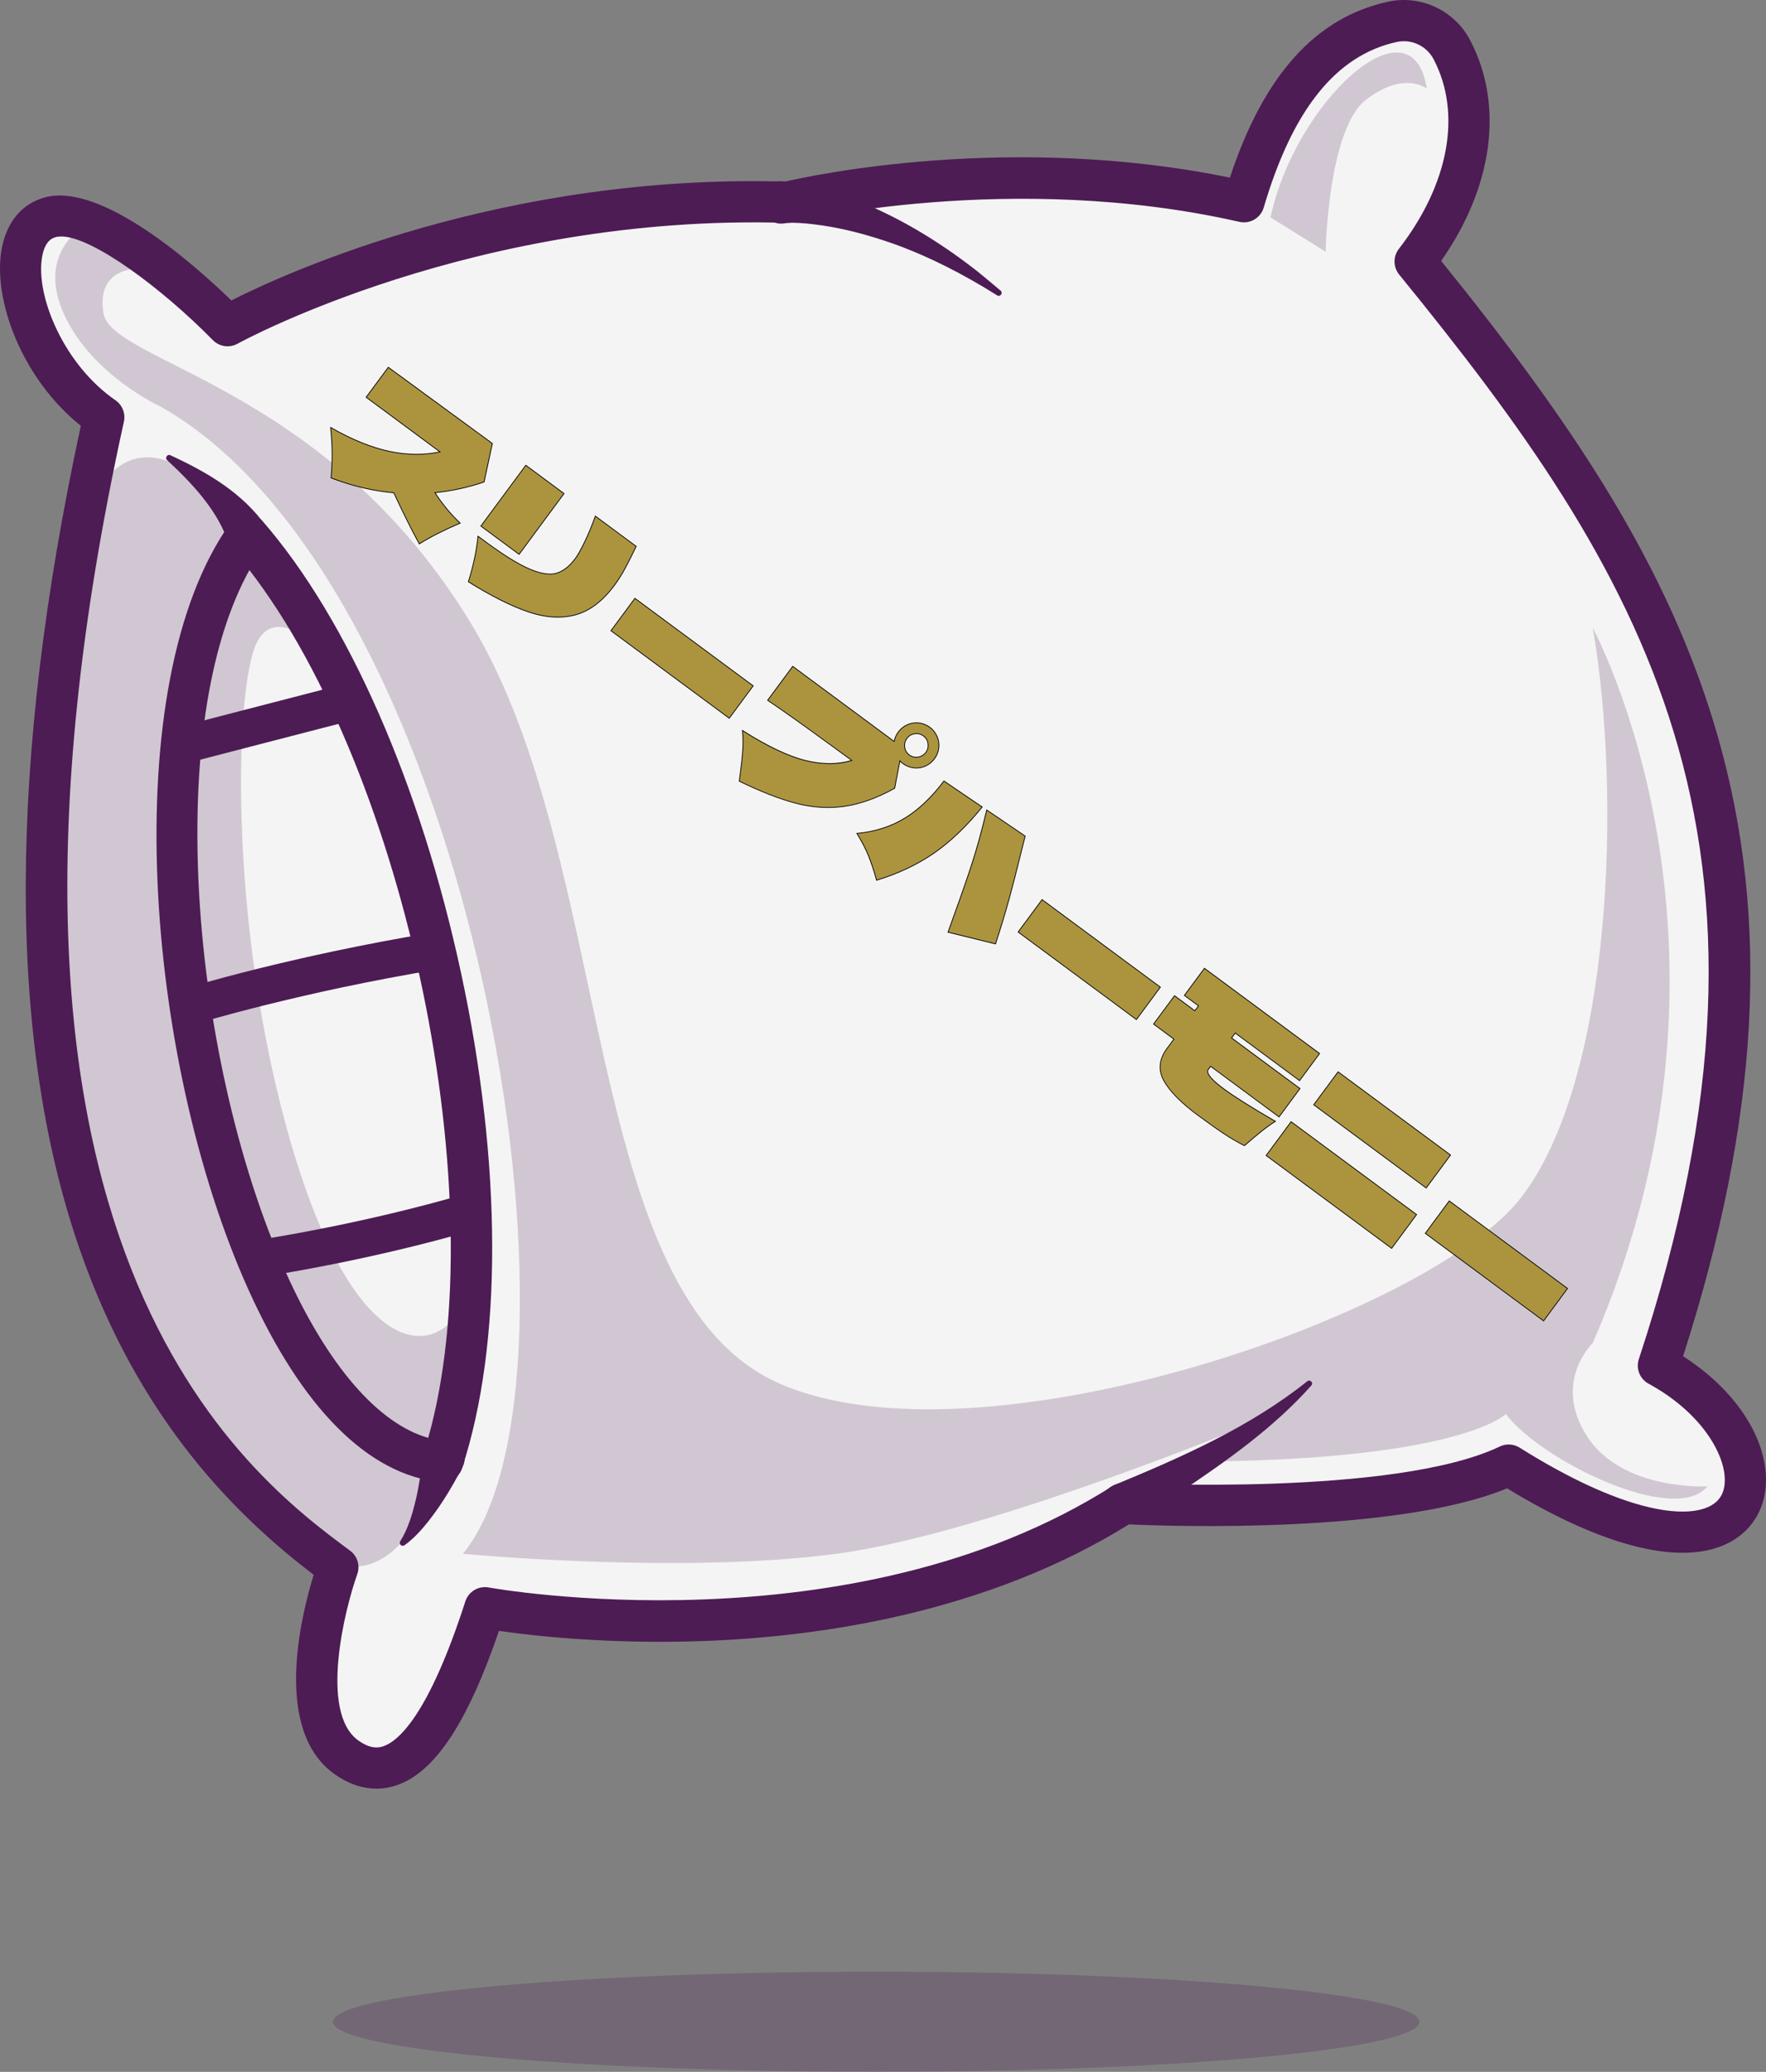 <?xml version="1.0" encoding="UTF-8"?>
<svg xmlns="http://www.w3.org/2000/svg" version="1.1" viewBox="0 0 2268.35 2660.12">
  <rect x="0" y="0" width="2268.35" height="2660.12" fill="#808080" stroke="none"/>
  <defs>
    <style>
      .cls-1 {
        isolation: isolate;
      }

      .cls-2 {
        fill: #4d1c54;
      }

      .cls-3 {
        opacity: .25;
      }

      .cls-3, .cls-4 {
        mix-blend-mode: color-burn;
      }

      .cls-5 {
        fill: #ac943f;
      }

      .cls-6 {
        fill: #f4f4f4;
      }

      .cls-4 {
        opacity: .21;
      }
    </style>
  </defs>
  <!-- Generator: Adobe Illustrator 28.6.0, SVG Export Plug-In . SVG Version: 1.2.0 Build 709)  -->
  <g class="cls-1">
    <g id="Layer_1">
      <g>
        <g class="cls-3">
          <ellipse class="cls-2" cx="1125.4" cy="2595.83" rx="697.79" ry="64.29"/>
        </g>
        <g>
          <path class="cls-6" d="M1937.8,1881.11c-142.7,68.2-494.81,49.31-494.81,49.31-349.47,221.96-820.09,133.81-820.09,133.81-40.16,124.34-99.2,247.93-177.88,192.06-74.87-53.17-17.41-225.76-11.53-242.7.32-.85.48-1.32.48-1.32C242.69,1870.53-58.36,1561.01,107.3,664.09c7.62-41.53,16.3-84.28,26.03-128.36C27.03,462.5-7.57,299.6,64.07,279.12c71.59-20.48,228.25,139.05,228.25,139.05,0,0,306.4-171.06,718.83-158.46,0,0,283.38-69.52,586.66-.69,32.59-110.53,86.72-208.3,190.69-231,30.37-6.61,61.8,8.15,76.3,35.66,39.42,74.92,27.99,175.24-47.14,272.11,334.12,410.15,529.73,759.57,312.48,1417.55,187.83,102.27,148.78,341.85-192.33,127.78Z"/>
          <g class="cls-4">
            <path class="cls-2" d="M600.2,1718.25s-.95,101.43-48.99,205.87c-48.04,104.5-102.8,84.23-106.72,88.15-.63.63-4.71,1.06-11,1.32.32-.85.48-1.32.48-1.32C242.69,1870.53-58.36,1561.01,107.3,664.09c4.97-9.89,9.68-18.89,13.97-26.88,62.43-115.77,163.7,5.61,163.7,5.61,159.79,163.97,243.12,405.76,283.86,691-34.55-161-86.72-347.24-137.19-478.57,0,0-72.33-89.31-101.9-29.89-29.58,59.42-36.98,384.07,50.95,665.33,81.75,261.53,183.38,255.39,217.62,177.67.69,16.51,1.32,33.17,1.9,49.89Z"/>
          </g>
          <g class="cls-4">
            <path class="cls-2" d="M2045.91,806.46s221.96,407.71,0,917.74c0,0-52.73,50.37-7.08,120.42,45.65,70.05,154.27,63.75,154.27,63.75-41.72,51.16-213.95-33.18-258.95-92.88,0,0-59.29,61.11-414,61.11l121.74-62.69s-365.73,154.27-567.22,181.03c-201.49,26.76-480.12,0-480.12,0,181.03-218.81,16.84-1244.24-388.29-1472.89,0,0-87.1-39.49-123.31-117.01-36.21-77.53,21.25-111.77,21.25-111.77l80.68,51.55s-62.57-6.3-51.95,57.46c10.63,63.75,287.2,92.48,472.8,399.44,185.6,306.96,138.37,861.07,394.96,974.41,256.59,113.34,834.31-86.58,952.37-237.7,118.06-151.12,129.74-517.84,92.88-731.99Z"/>
          </g>
          <path class="cls-2" d="M483.51,2296.51c-15.5,0-33.94-4.54-53.83-18.67-79.1-56.16-43.47-201.77-26.78-255.85-95.77-73.32-224.21-195.65-301.73-421.41-91.67-267-90.77-621.49,2.66-1053.85C27.58,485.7-8.62,385.19,1.74,322.02c5.83-35.59,25.38-59.86,55.04-68.33,73.01-20.85,194.09,87.14,240.39,132.05,71.78-36.28,349.23-162.78,711.28-152.58,34.56-8.02,289.61-62.88,571.3-5.08,43.46-131.6,110.05-205.58,203.1-225.89,41.94-9.16,85.28,11.05,105.33,49.16,43.84,83.33,29.8,188.11-37.08,283.66,167.98,207.69,292.53,392.15,354.98,609.31,68.07,236.71,54.06,490.47-44.22,797.03,65.09,41.59,106.26,102.04,106.5,158.36.15,34.62-16.3,63.67-45.13,79.69-59.19,32.91-160.97,8.56-287.45-68.47-142,58.51-431.34,48.74-485.73,46.31-183.97,114.14-398.65,144.49-547.21,149.75-122.62,4.35-219.65-6.91-261.94-13.07-40.65,118.86-82.84,182.13-132.06,198.47-7.03,2.33-15.6,4.13-25.32,4.13ZM78.7,303.62c-2.7,0-5.17.31-7.39.94-3.4.97-13.75,3.93-17.36,26.02-8.25,50.29,28.48,137.96,94.37,183.35,8.86,6.11,13.14,16.97,10.83,27.48-234,1060.86,160.83,1353.46,290.58,1449.61,9.38,6.95,13.09,19.23,9.14,30.21-15.75,43.92-49.29,177.45,1.44,213.47,15.53,11.03,25.62,9.54,31.86,7.47,19.02-6.32,58.03-38.89,105.54-186.07,4.09-12.67,16.99-20.31,30.04-17.88,4.6.86,464.79,83.46,801.08-130.13,4.65-2.95,10.13-4.4,15.6-4.08,3.46.19,347,17.73,481.99-46.78,8.17-3.91,17.78-3.36,25.47,1.46,131.46,82.51,213.09,92.58,245.63,74.47,12.13-6.74,17.99-17.61,17.92-33.22-.15-33.81-30.86-86.84-97.96-123.38-11.23-6.12-16.48-19.38-12.47-31.53,220.83-668.83,1.64-1012.61-307.86-1392.53-7.77-9.55-7.93-23.19-.39-32.92,64.45-83.11,81.12-174.17,44.6-243.6-9.01-17.12-28.43-26.2-47.23-22.1-77.85,16.99-133.76,86.55-170.95,212.64-3.96,13.39-17.63,21.41-31.24,18.32-293.25-66.6-571.71-.12-574.48.56-2.32.57-4.75.8-7.1.75-399.8-12.23-702.17,153.45-705.18,155.13-10.41,5.79-23.41,3.92-31.75-4.57-65.62-66.77-155.01-133.09-194.73-133.09Z"/>
          <path class="cls-2" d="M1431.52,1906.59c86.23-35.61,174.15-74.42,247.57-133.11,3.38-3,8.45,1.84,5.34,5.34-48.29,54.19-108.23,96.48-168.19,136.72-20.26,13.32-40.39,26.14-61.73,38.7-12.63,7.44-28.9,3.23-36.34-9.41-8.37-13.91-1.82-32.57,13.36-38.25h0Z"/>
          <path class="cls-2" d="M1011.63,233.25c27.11,3,53.27,11.06,78.73,20.3,60.35,22.46,115.44,55.88,165.82,95.46,9.85,7.9,19.41,16.14,29.06,24.15,3.45,2.85-.37,8.58-4.36,6.15-41.68-26.23-86.05-49.3-132.38-66.01-34.29-12.09-68.92-21.4-104.79-25.5-10.93-1.22-22.2-2.18-33-1.65-14.48,4-29.45-4.5-33.45-18.97-5.22-17.62,9.76-35.86,27.98-34.38,0,0,6.4.45,6.4.45h0Z"/>
          <path class="cls-2" d="M568.42,1903.07c-.88,0-1.78-.04-2.68-.13-92.63-9.37-177.9-94.78-246.61-247-132.94-294.52-171.05-778.17-23.07-984.61,4.72-6.58,12.19-10.64,20.27-11.01,8.18-.35,15.91,2.98,21.21,9.09,109.73,126.5,202.57,337.91,254.71,580.02,52.81,245.23,53.28,476.84,1.28,635.43-3.59,10.95-13.8,18.21-25.12,18.21ZM320.34,731.94c-49.9,90.3-73,230.28-65.38,399.82,7.93,176.25,49.95,364.07,112.4,502.41,53.8,119.19,117.95,193.33,182.66,212.01,86-305-27.65-852.2-229.68-1114.25Z"/>
          <path class="cls-2" d="M593.71,1884.3c-14.53,27.78-30.71,54.6-51.23,78.31-6.85,7.83-14.38,15.28-22.93,21.37-1.72,1.23-4.11.83-5.34-.9-.98-1.37-.92-3.15,0-4.45,10.15-16.12,15.47-34.82,19.92-53.24,4.35-18.61,7.1-37.6,8.96-56.48,1.46-14.83,14.66-25.66,29.49-24.2,18.8,1.44,30.31,23.24,21.14,39.58h0Z"/>
          <path class="cls-2" d="M293.86,698.5c-13.47-42.33-46.57-77.44-79.13-107.64-3.28-2.75.1-8.19,4.01-6.4,46.64,21.44,93.29,48.37,123.56,92.08,8.33,12.35,5.07,29.12-7.28,37.45-14.93,10.48-36.82,2.14-41.16-15.48h0Z"/>
          <path class="cls-2" d="M568.46,1903.07h-.05c-14.61,0-26.46-11.85-26.46-26.46s11.85-26.45,26.46-26.45,26.48,11.85,26.48,26.45-11.82,26.46-26.43,26.46Z"/>
          <path class="cls-2" d="M232.5,981.09c-10.57,0-20.22-7.09-23.02-17.8-3.33-12.72,4.3-25.73,17.02-29.06,1.04-.27,105.35-27.53,217.89-56.49,12.73-3.27,25.71,4.39,28.99,17.13,3.28,12.73-4.39,25.71-17.12,28.99-112.44,28.93-216.67,56.17-217.71,56.44-2.02.53-4.04.78-6.04.78Z"/>
          <path class="cls-2" d="M244.14,1315.73c-10.19,0-19.62-6.59-22.76-16.85-3.85-12.57,3.22-25.88,15.79-29.73,1.37-.42,138.61-42.15,317.7-71.55,12.95-2.15,25.22,6.66,27.35,19.64,2.13,12.98-6.66,25.22-19.64,27.35-175.74,28.85-310.14,69.69-311.47,70.1-2.32.71-4.67,1.05-6.97,1.05Z"/>
          <path class="cls-2" d="M341.39,1638.35c-11.59,0-21.75-8.48-23.52-20.28-1.95-13.01,7.01-25.13,20.01-27.08,1.26-.19,127.96-19.41,260.27-58.21,12.63-3.71,25.85,3.53,29.55,16.15,3.7,12.62-3.53,25.85-16.15,29.55-135.55,39.75-265.31,59.41-266.61,59.6-1.19.18-2.38.27-3.55.27Z"/>
          <g class="cls-4">
            <path class="cls-2" d="M1832.62,113.83s-28.73-23.61-77.92,14.17c-49.19,37.78-51.95,195.2-51.95,195.2l-70.84-44.08c32.01-149.28,182.17-286.28,200.71-165.29Z"/>
          </g>
        </g>
      </g>
      <g>
        <g>
          <path class="cls-5" d="M538.31,697.86c-9.87-18.01-20.79-39.92-32.46-65.13-26.64-2.41-53.63-8.8-80.2-18.99l-.35-.13.03-.37c.82-10.32,1.25-20.33,1.28-29.77.02-9.45-.58-20.76-1.78-33.64l-.09-.96.84.48c26.5,15.14,51.55,25.29,74.46,30.18,11.8,2.52,23.53,3.8,34.84,3.8,10.25,0,20.43-1.05,30.29-3.12l-94.87-70.17,28.45-38.46,133.67,97.79-10.65,49.45-.27.09c-20.53,6.94-41.66,11.52-62.83,13.63,9.52,14.7,20.24,27.67,31.87,38.56l.56.52-.7.3c-20.94,8.99-38.22,17.77-51.36,26.11l-.45.29-.26-.47Z"/>
          <path d="M498.83,472.28l133.01,97.31-10.52,48.86c-20.86,7.05-42.04,11.61-63.53,13.69,9.7,15.09,20.5,28.2,32.4,39.34-21.08,9.04-38.22,17.76-51.44,26.14-9.95-18.15-20.81-39.94-32.57-65.36-26.82-2.4-53.61-8.72-80.36-18.98.82-10.36,1.25-20.29,1.28-29.8.02-9.51-.57-20.74-1.78-33.69,26.67,15.23,51.54,25.31,74.6,30.23,11.89,2.54,23.54,3.81,34.95,3.81,10.71,0,21.2-1.12,31.48-3.36l-95.36-70.54,27.85-37.65M498.62,470.89l-.59.8-27.85,37.65-.59.8.8.59,93.57,69.21c-9.48,1.91-19.26,2.88-29.09,2.88-11.28,0-22.97-1.27-34.74-3.79-22.86-4.88-47.86-15.01-74.31-30.12l-1.67-.95.18,1.92c1.2,12.86,1.8,24.16,1.78,33.59-.03,9.42-.45,19.42-1.27,29.73l-.06.75.7.27c26.52,10.17,53.45,16.56,80.05,18.99,11.63,25.11,22.51,46.94,32.36,64.9l.51.93.9-.57c13.12-8.32,30.38-17.09,51.29-26.07l1.41-.6-1.12-1.05c-11.42-10.69-21.96-23.39-31.35-37.78,20.93-2.15,41.82-6.71,62.12-13.58l.54-.18.12-.56,10.52-48.86.14-.63-.52-.38-133.01-97.31-.8-.59h0Z"/>
        </g>
        <g>
          <path class="cls-5" d="M716.48,792.37c-11.68,0-24.21-2.21-37.24-6.55-21.85-7.29-47.85-20.3-77.28-38.66l-.33-.2.11-.37c3.04-9.91,5.55-19.37,7.48-28.14,1.92-8.73,3.5-18.52,4.7-29.1l.1-.86,8.89,6.58c23.57,17.43,42.85,29.39,57.32,35.54,10.15,4.31,18.98,6.5,26.26,6.5,3.04,0,5.86-.38,8.4-1.13,8.61-2.56,16.72-8.91,24.1-18.89,3.06-4.13,6.94-10.97,11.55-20.34,4.61-9.38,9.31-20.63,13.96-33.44l.23-.63,52.47,38.81-.18.37c-6.06,12.56-11.1,22.5-14.97,29.55-3.89,7.08-8.22,13.85-12.85,20.11-14.87,20.1-31.58,32.82-49.68,37.81-7.33,2.02-15.07,3.04-23.03,3.04ZM617.66,675.43l57.72-78.03,49.09,36.31-57.72,78.03-49.09-36.31Z"/>
          <path d="M675.48,598.1l48.29,35.72-57.13,77.23-48.29-35.72,57.13-77.23M764.95,663.47l51.6,38.17c-6.08,12.59-11.06,22.43-14.96,29.52-3.9,7.09-8.17,13.78-12.81,20.06-14.87,20.11-31.34,32.65-49.41,37.62-7.32,2.01-14.95,3.02-22.89,3.02-11.68,0-24.04-2.18-37.09-6.53-21.92-7.32-47.64-20.18-77.17-38.61,3.06-9.97,5.55-19.36,7.49-28.17,1.94-8.82,3.5-18.54,4.71-29.15l8.19,6.06c23.71,17.54,42.85,29.4,57.42,35.59,10.26,4.36,19.07,6.54,26.45,6.54,3.1,0,5.95-.38,8.54-1.15,8.76-2.6,16.88-8.96,24.36-19.07,3.09-4.18,6.96-10.99,11.6-20.42,4.63-9.43,9.3-20.59,13.98-33.49M675.27,596.7l-.59.8-57.13,77.23-.59.8.8.59,48.29,35.72.8.59.59-.8,57.13-77.23.59-.8-.8-.59-48.29-35.72-.8-.59h0ZM764.47,661.87l-.46,1.26c-4.64,12.79-9.33,24.02-13.94,33.39-4.6,9.34-8.47,16.16-11.5,20.26-7.31,9.89-15.33,16.18-23.84,18.71-2.49.74-5.26,1.11-8.25,1.11-7.21,0-15.98-2.17-26.06-6.46-14.43-6.13-33.68-18.07-57.21-35.48l-8.19-6.06-1.39-1.03-.2,1.72c-1.2,10.56-2.78,20.33-4.69,29.05-1.92,8.75-4.43,18.2-7.47,28.1l-.23.73.65.41c29.46,18.38,55.49,31.4,77.38,38.71,13.08,4.37,25.67,6.58,37.4,6.58,8,0,15.79-1.03,23.16-3.06,18.2-5.02,35.01-17.8,49.95-37.99,4.64-6.28,8.98-13.06,12.88-20.17,3.88-7.06,8.92-17.01,14.99-29.57l.36-.75-.67-.49-51.6-38.17-1.08-.8h0Z"/>
        </g>
        <g>
          <rect class="cls-5" x="850.22" y="750.71" width="51.74" height="189" transform="translate(-324.42 1046.89) rotate(-53.51)"/>
          <path d="M815.61,768.91l151.14,111.8-30.17,40.79-151.14-111.8,30.18-40.79M815.4,767.51l-.59.8-30.18,40.79-.59.8.8.59,151.14,111.8.8.59.59-.8,30.17-40.79.59-.8-.8-.59-151.14-111.8-.8-.59h0Z"/>
        </g>
        <g>
          <path class="cls-5" d="M1063.47,1036.77c-13.33,0-27.01-1.78-40.64-5.31-20.84-5.38-45.37-14.89-72.92-28.28l-.32-.16,1.32-10.47c1.48-10.68,2.52-20.43,3.1-28.96.57-8.49.47-16.79-.29-24.68l-.1-1.02.86.55c31.65,20.02,58.79,32.85,80.68,38.15,10.56,2.56,20.8,3.85,30.44,3.85s19.52-1.38,28.49-4.1l-24.95-18.19c-37.07-27.06-64.9-46.83-82.73-58.77l-.44-.29,32.2-43.53,130.33,96.41c.9-4.52,2.69-8.6,5.32-12.16,3.05-4.12,6.98-7.26,11.7-9.32,3.66-1.6,7.49-2.42,11.4-2.42,1.13,0,2.28.07,3.42.2,5.12.6,9.8,2.44,13.92,5.49,4.12,3.04,7.25,6.98,9.32,11.7,2.07,4.72,2.81,9.71,2.22,14.82-.6,5.12-2.45,9.8-5.49,13.92-3.13,4.23-7.11,7.43-11.83,9.5-3.66,1.6-7.49,2.42-11.39,2.42-1.13,0-2.28-.07-3.42-.2-5.11-.6-9.79-2.44-13.92-5.49-1.38-1.02-2.69-2.19-3.89-3.46l-6.73,35.16-.21.11c-22.48,12.44-44.1,20.2-64.25,23.06-6.99.99-14.13,1.5-21.21,1.5ZM1177.37,941.89c-.84,0-1.71.07-2.59.21-4.14.67-7.45,2.66-9.85,5.9-2.49,3.36-3.46,7.17-2.89,11.32.57,4.15,2.56,7.51,5.92,9.99,2.65,1.96,5.57,2.95,8.69,2.95h0c.84,0,1.71-.07,2.59-.21,4.13-.67,7.49-2.71,9.98-6.07,2.4-3.24,3.33-6.99,2.76-11.15-.57-4.15-2.56-7.51-5.92-9.99-2.65-1.96-5.57-2.95-8.7-2.95Z"/>
          <path d="M1018.29,856.26l130.57,96.58c.84-4.78,2.63-9.02,5.38-12.74,3.01-4.07,6.84-7.12,11.5-9.16,3.61-1.58,7.34-2.38,11.19-2.38,1.11,0,2.23.07,3.36.2,5.05.59,9.61,2.39,13.68,5.4,4.07,3.01,7.12,6.84,9.16,11.5,2.04,4.66,2.77,9.51,2.18,14.56-.59,5.05-2.39,9.61-5.4,13.68-3.09,4.18-6.97,7.3-11.63,9.34-3.61,1.58-7.35,2.38-11.19,2.38-1.11,0-2.23-.07-3.36-.2-5.05-.59-9.61-2.39-13.67-5.4-1.63-1.2-3.13-2.58-4.5-4.13l-6.87,35.91c-22.53,12.46-43.89,20.13-64.08,23-7,.99-14.05,1.49-21.14,1.49-13.35,0-26.86-1.76-40.52-5.29-20.91-5.4-45.19-14.82-72.83-28.25l1.28-10.11c1.49-10.77,2.52-20.43,3.1-28.99.58-8.56.48-16.82-.29-24.76,31.85,20.15,58.79,32.88,80.83,38.22,10.65,2.58,20.84,3.87,30.56,3.87,10.39,0,20.26-1.47,29.59-4.42l-25.75-18.78c-37.25-27.19-64.83-46.78-82.75-58.78l31.59-42.71M1176.65,972.77c.87,0,1.76-.07,2.67-.22,4.29-.69,7.72-2.78,10.3-6.27,2.49-3.37,3.44-7.21,2.85-11.51-.59-4.3-2.63-7.75-6.12-10.32-2.75-2.03-5.75-3.05-8.99-3.05-.87,0-1.76.07-2.67.22-4.29.7-7.68,2.73-10.17,6.1-2.58,3.49-3.57,7.38-2.98,11.69.59,4.31,2.63,7.75,6.12,10.32,2.75,2.03,5.74,3.05,8.99,3.05M1018.08,854.86l-.59.8-31.59,42.71-.62.84.87.58c17.82,11.93,45.65,31.7,82.71,58.76l24.13,17.6c-8.64,2.52-17.84,3.79-27.38,3.79s-19.8-1.29-30.32-3.84c-21.83-5.28-48.93-18.1-80.53-38.09l-1.73-1.09.2,2.03c.76,7.86.86,16.14.29,24.6-.58,8.52-1.62,18.26-3.1,28.92l-1.28,10.12-.09.71.64.31c27.58,13.4,52.15,22.93,73.02,28.32,13.68,3.53,27.39,5.32,40.77,5.32,7.1,0,14.26-.5,21.28-1.5,20.21-2.87,41.89-10.65,64.42-23.11l.41-.23.09-.46,6.51-33.99c1.03,1.03,2.13,1.97,3.29,2.83,4.19,3.1,8.95,4.98,14.15,5.58,1.16.14,2.33.21,3.48.21,3.97,0,7.87-.83,11.59-2.46,4.8-2.1,8.85-5.35,12.03-9.66,3.1-4.18,4.97-8.95,5.58-14.15.61-5.2-.15-10.27-2.25-15.07-2.11-4.8-5.3-8.8-9.48-11.9-4.19-3.1-8.95-4.98-14.15-5.58-1.16-.14-2.34-.2-3.48-.2-3.97,0-7.87.83-11.6,2.46-4.79,2.1-8.8,5.29-11.9,9.48-2.53,3.42-4.29,7.31-5.25,11.6l-129.3-95.65-.8-.59h0ZM1176.65,971.77c-3.01,0-5.83-.96-8.39-2.85-3.29-2.44-5.16-5.59-5.72-9.66-.56-4.07.35-7.66,2.79-10.96,2.35-3.18,5.47-5.04,9.53-5.7.85-.14,1.7-.21,2.51-.21,3.01,0,5.84.96,8.4,2.85,3.29,2.43,5.16,5.59,5.72,9.66.56,4.07-.31,7.6-2.67,10.78-2.44,3.3-5.6,5.22-9.66,5.88-.85.14-1.7.21-2.52.21h0Z"/>
        </g>
        <g>
          <path class="cls-5" d="M1217.68,1196.9l.19-.52c4.06-11.26,6.15-17.08,6.55-18.33,10.22-28.13,18.48-51.92,24.53-70.72,6.07-18.86,12.23-41.29,18.3-66.66l.17-.7,49.38,33.5-4.27,16.93c-6.34,25.78-11.82,47.1-16.26,63.37-4.46,16.32-10.32,35.73-17.43,57.67l-.14.44-61.03-14.98ZM1125.82,1129.68c-3.3-11.73-6.72-22.05-10.16-30.67-3.45-8.62-8.36-18.14-14.59-28.28l-.42-.68.8-.08c22.65-2.16,43.03-8.69,60.59-19.41,17.57-10.73,34.43-26.67,50.12-47.39l.29-.38,49.16,33.34-.34.42c-20.1,24.75-40.93,44.61-61.91,59.03-20.98,14.43-45.51,26.01-72.9,34.44l-.49.15-.14-.49Z"/>
          <path d="M1212.56,1003.47l48.31,32.77c-20.16,24.83-40.76,44.47-61.8,58.93-21.04,14.47-45.3,25.92-72.76,34.37-3.32-11.8-6.71-22.04-10.18-30.72-3.47-8.68-8.35-18.13-14.63-28.35,22.82-2.17,43.09-8.67,60.81-19.48,17.71-10.81,34.46-26.65,50.25-47.52M1267.75,1040.79l48.49,32.9-4.18,16.59c-6.37,25.86-11.78,46.98-16.26,63.36-4.47,16.38-10.28,35.59-17.42,57.64l-60.03-14.74c3.94-10.93,6.13-17.04,6.56-18.34,10.25-28.2,18.43-51.77,24.53-70.72,6.1-18.95,12.21-41.18,18.32-66.69M1212.33,1002.11l-.57.76c-15.65,20.67-32.46,36.57-49.98,47.27-17.5,10.68-37.81,17.19-60.38,19.34l-1.6.15.84,1.37c6.22,10.12,11.12,19.61,14.55,28.2,3.44,8.6,6.85,18.91,10.14,30.62l.28.99.98-.3c27.44-8.44,52.01-20.05,73.04-34.51,21.02-14.45,41.88-34.35,62.01-59.13l.69-.85-.9-.61-48.31-32.77-.79-.53h0ZM1267.11,1039.15l-.34,1.41c-6.07,25.36-12.22,47.77-18.29,66.62-6.05,18.79-14.31,42.58-24.52,70.69-.42,1.27-2.5,7.09-6.56,18.35l-.38,1.05,1.08.27,60.03,14.74.9.22.29-.88c7.11-21.95,12.97-41.36,17.43-57.69,4.44-16.27,9.92-37.6,16.26-63.39l4.18-16.59.17-.68-.58-.39-48.49-32.9-1.2-.81h0Z"/>
        </g>
        <g>
          <rect class="cls-5" x="1373.21" y="1137.57" width="51.74" height="189" transform="translate(-423.47 1624.16) rotate(-53.51)"/>
          <path d="M1338.6,1155.77l151.14,111.8-30.17,40.79-151.14-111.8,30.17-40.79M1338.39,1154.37l-.59.8-30.17,40.79-.59.8.8.59,151.14,111.8.8.59.59-.8,30.17-40.79.59-.8-.8-.59-151.14-111.8-.8-.59h0Z"/>
        </g>
        <g>
          <path class="cls-5" d="M1598.15,1470.83c-8.36-4.21-17.03-9.26-25.78-15.02-8.73-5.74-20.26-13.91-34.27-24.27-21.23-15.71-35.77-30.52-43.21-44.03-7.52-13.63-6.14-27.55,4.08-41.37l8.86-11.98-26.15-19.34,26.9-36.37,26.15,19.34,4.69-6.34-18.13-13.41,25.74-34.8,147.94,109.43-25.74,34.8-82.63-61.12-4.69,6.34,87.86,64.99-26.9,36.37-87.86-64.99-3.05,4.13c-3.23,4.36,3.39,12.68,19.67,24.71,13.64,10.09,35.79,24.03,65.84,41.43l.73.42-.72.44c-9.12,5.57-22.16,15.85-38.76,30.56l-.25.22-.3-.15Z"/>
          <path d="M1547.13,1243.95l147.13,108.84-25.15,33.99-82.63-61.12-5.29,7.15,87.86,64.99-26.31,35.56-87.86-64.99-3.35,4.53c-3.44,4.65,3.15,13.12,19.77,25.41,13.71,10.14,35.68,23.96,65.89,41.46-9.19,5.61-22.13,15.82-38.83,30.62-8.39-4.22-16.96-9.22-25.73-14.99-8.77-5.77-20.19-13.85-34.25-24.25-21.27-15.73-35.63-30.35-43.07-43.87-7.45-13.51-6.1-27.12,4.04-40.84l9.16-12.38-26.15-19.34,26.31-35.56,26.15,19.34,5.29-7.15-18.13-13.41,25.15-33.99M1546.92,1242.55l-.59.8-25.15,33.99-.59.8.8.59,17.33,12.82-4.1,5.54-25.34-18.75-.8-.59-.59.8-26.31,35.56-.59.8.8.59,25.34,18.75-8.56,11.57c-10.35,13.99-11.74,28.1-4.12,41.91,7.48,13.57,22.07,28.44,43.36,44.19,14.02,10.37,25.56,18.54,34.29,24.29,8.76,5.77,17.45,10.83,25.83,15.04l.61.31.51-.45c16.58-14.69,29.6-24.96,38.69-30.51l1.43-.88-1.46-.84c-30.04-17.39-52.17-31.32-65.8-41.4-19.94-14.75-21.64-21.2-19.56-24.02l2.76-3.73,87.06,64.4.8.59.59-.8,26.31-35.56.59-.8-.8-.59-87.06-64.4,4.1-5.54,81.83,60.53.8.59.59-.8,25.15-33.99.59-.8-.8-.59-147.13-108.84-.8-.59h0Z"/>
        </g>
        <g>
          <path class="cls-5" d="M1626.3,1483.57l32.06-43.34,161.19,119.23-32.06,43.34-161.19-119.23ZM1687.41,1418.46l31.29-42.29,144.45,106.85-31.29,42.29-144.45-106.85Z"/>
          <path d="M1718.8,1376.86l143.65,106.26-30.69,41.49-143.65-106.26,30.69-41.49M1658.46,1440.93l160.38,118.64-31.46,42.54-160.38-118.64,31.46-42.54M1718.59,1375.46l-.59.8-30.69,41.49-.59.8.8.59,143.65,106.26.8.59.59-.8,30.69-41.49.59-.8-.8-.59-143.65-106.26-.8-.59h0ZM1658.25,1439.53l-.59.8-31.46,42.54-.59.8.8.59,160.38,118.64.8.59.59-.8,31.46-42.54.59-.8-.8-.59-160.38-118.64-.8-.59h0Z"/>
        </g>
        <g>
          <rect class="cls-5" x="1896.19" y="1524.42" width="51.74" height="189" transform="translate(-522.51 2201.41) rotate(-53.51)"/>
          <path d="M1861.58,1542.63l151.14,111.8-30.17,40.79-151.14-111.8,30.17-40.79M1861.37,1541.23l-.59.8-30.17,40.79-.59.8.8.59,151.14,111.8.8.59.59-.8,30.17-40.79.59-.8-.8-.59-151.14-111.8-.8-.59h0Z"/>
        </g>
      </g>
    </g>
  </g>
</svg>